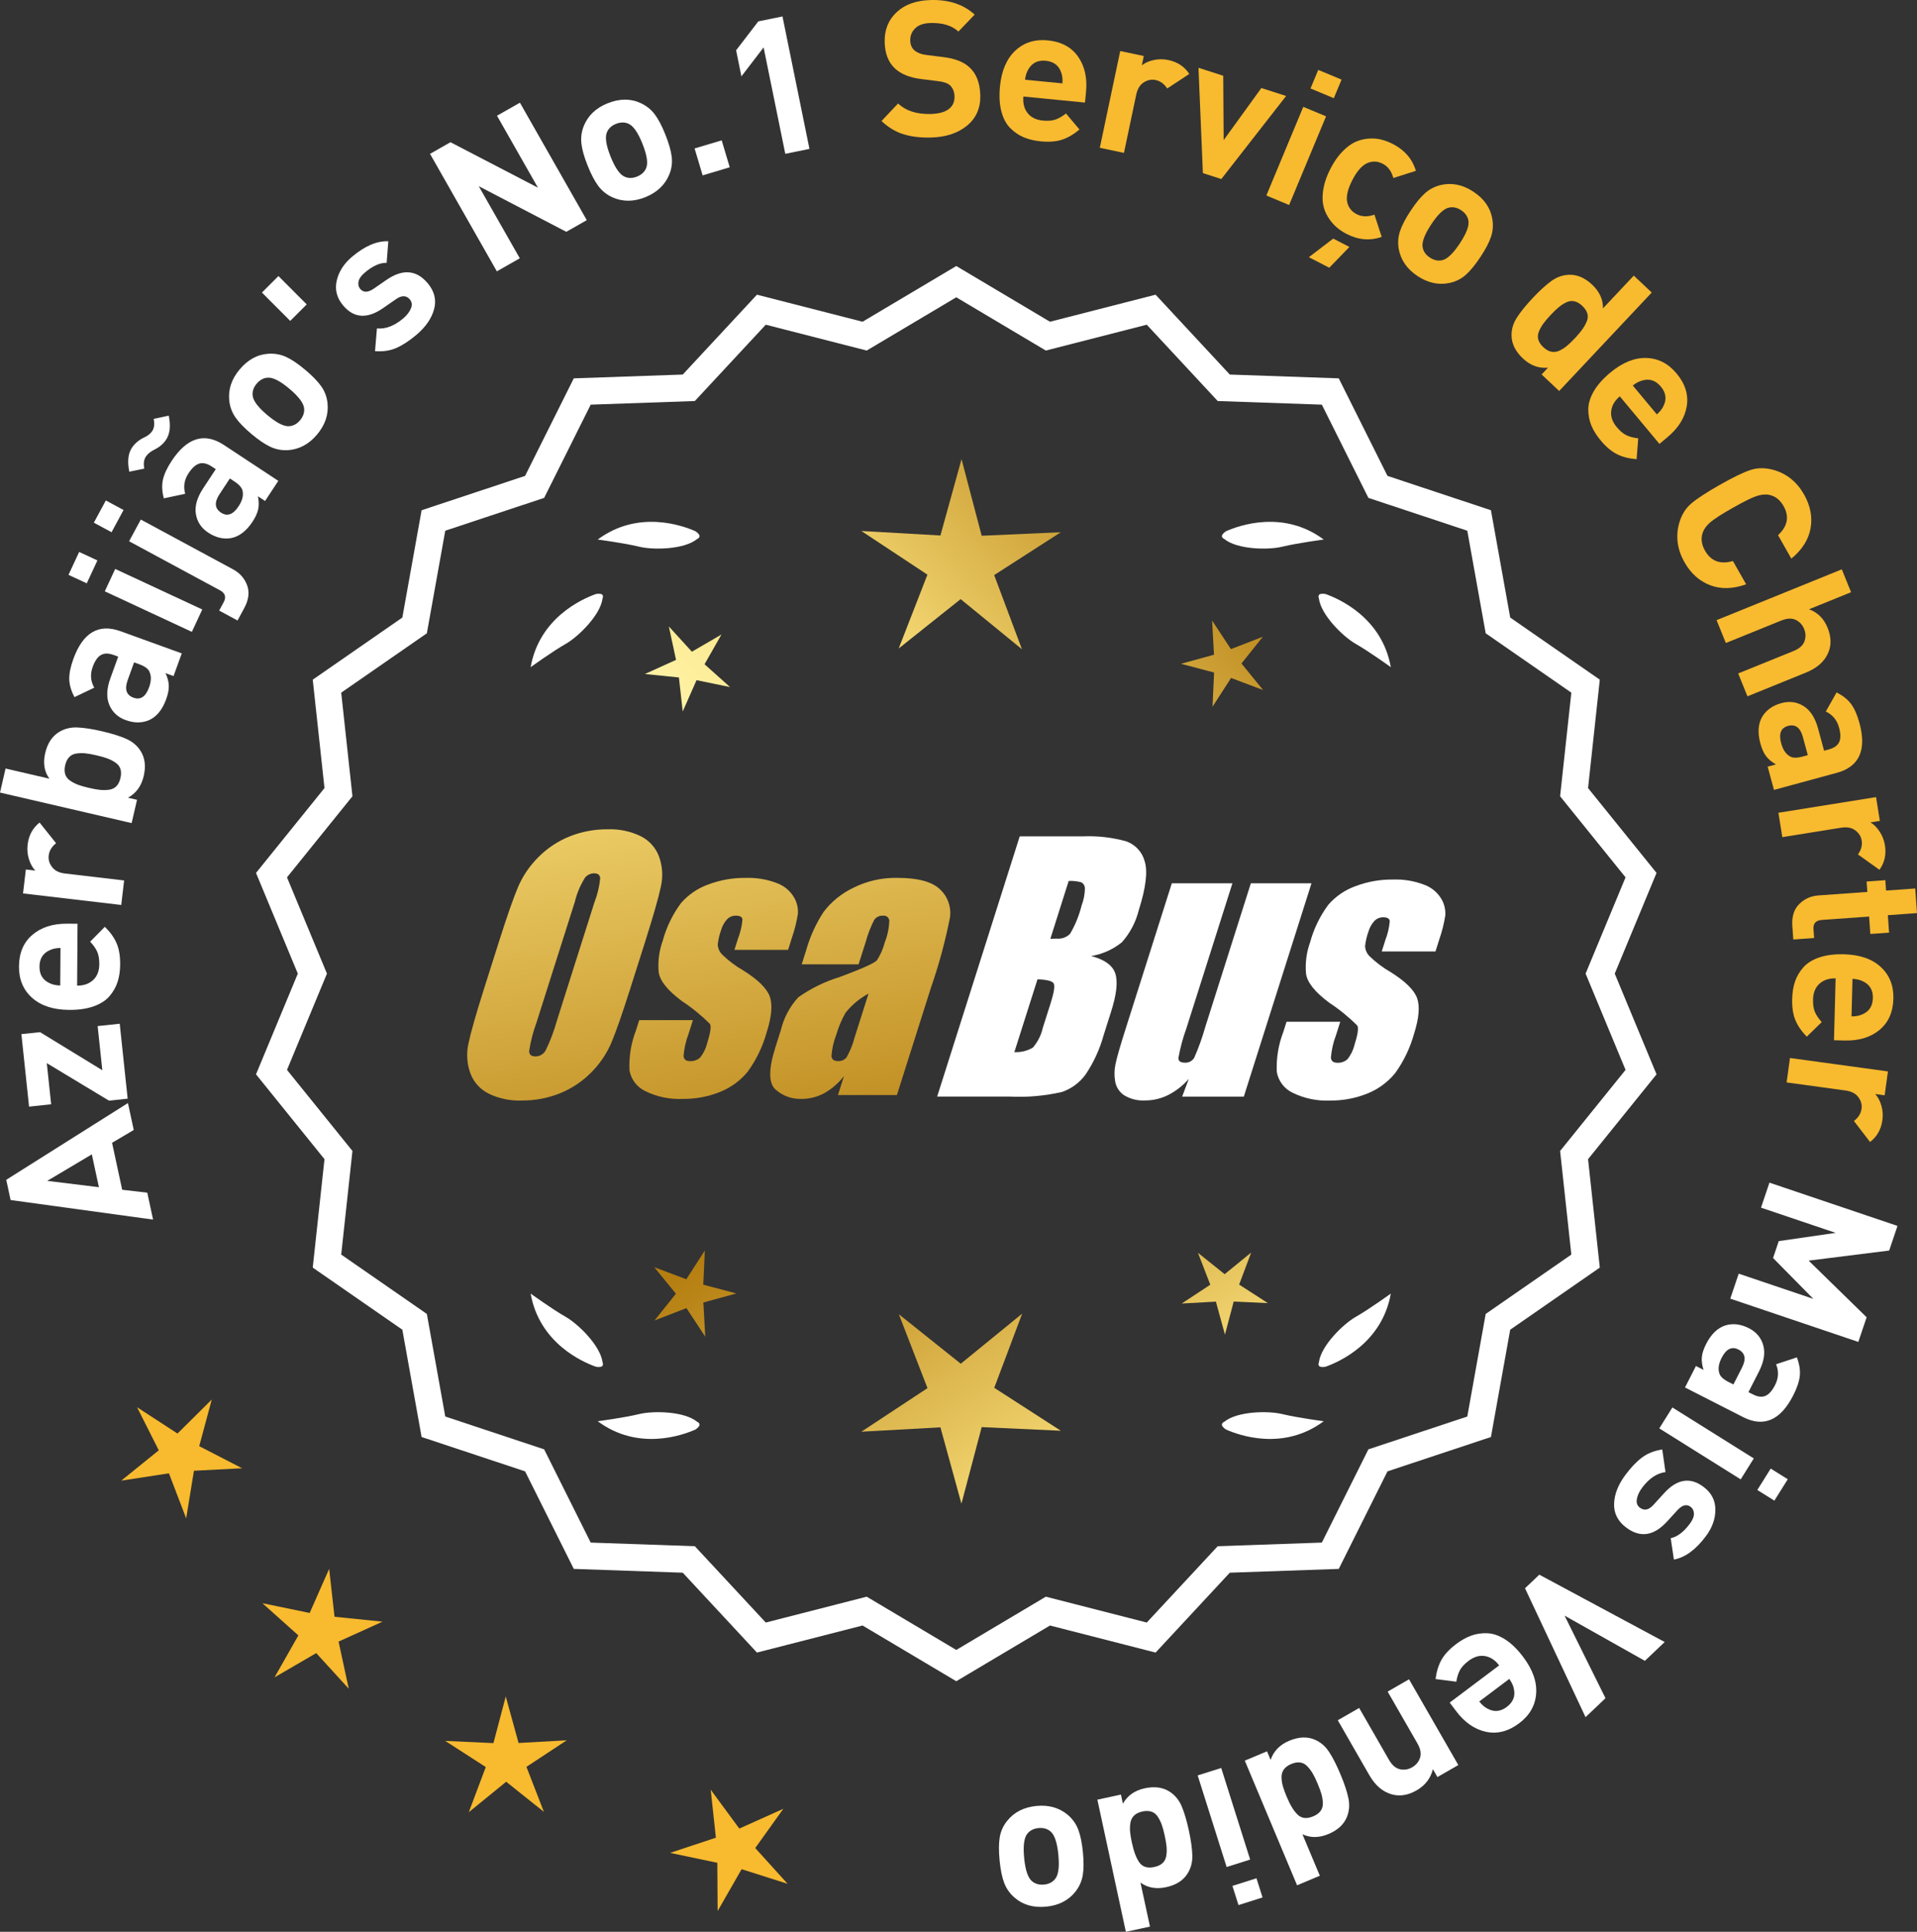 <?xml version="1.0" encoding="UTF-8"?>
<svg id="Layer_2" data-name="Layer 2" xmlns="http://www.w3.org/2000/svg" xmlns:xlink="http://www.w3.org/1999/xlink" viewBox="0 0 171.704 172.991">
  <rect x="0" y="0" width="171.704" height="172.991" fill="#333333" stroke="none"/>
  <defs>
    <style>
      .cls-1 {
        fill: url(#linear-gradient-8);
      }

      .cls-2 {
        fill: url(#linear-gradient-7);
      }

      .cls-3 {
        fill: url(#linear-gradient-5);
      }

      .cls-4 {
        fill: url(#linear-gradient-6);
      }

      .cls-5 {
        fill: url(#linear-gradient-9);
      }

      .cls-6 {
        fill: url(#linear-gradient-4);
      }

      .cls-7 {
        fill: url(#linear-gradient-3);
      }

      .cls-8 {
        fill: url(#linear-gradient-2);
      }

      .cls-9 {
        fill: url(#linear-gradient);
      }

      .cls-10 {
        fill: #f8ba2f;
      }

      .cls-11 {
        fill: #fff;
      }
    </style>
    <linearGradient id="linear-gradient" x1="112.006" y1="196.812" x2="60.58" y2="114.293" gradientUnits="userSpaceOnUse">
      <stop offset="0" stop-color="#f9df7b"/>
      <stop offset=".279" stop-color="#b57e10"/>
      <stop offset=".323" stop-color="#c89d38"/>
      <stop offset=".417" stop-color="#efda86"/>
      <stop offset=".46" stop-color="#fff3a6"/>
      <stop offset=".642" stop-color="#f9df7b"/>
      <stop offset="1" stop-color="#b57e10"/>
    </linearGradient>
    <linearGradient id="linear-gradient-2" x1="125.253" y1="188.557" x2="73.828" y2="106.037" xlink:href="#linear-gradient"/>
    <linearGradient id="linear-gradient-3" x1="146.78" y1="175.141" x2="95.355" y2="92.622" xlink:href="#linear-gradient"/>
    <linearGradient id="linear-gradient-4" x1="46.568" y1="64.762" x2="78.26" y2="235.781" gradientUnits="userSpaceOnUse">
      <stop offset="0" stop-color="#f9df7b"/>
      <stop offset=".279" stop-color="#b57e10"/>
      <stop offset=".284" stop-color="#e5c25b"/>
      <stop offset=".286" stop-color="#f9df7b"/>
      <stop offset=".46" stop-color="#fff3a6"/>
      <stop offset=".642" stop-color="#f9df7b"/>
      <stop offset="1" stop-color="#b57e10"/>
    </linearGradient>
    <linearGradient id="linear-gradient-5" x1="59.076" y1="62.444" x2="90.768" y2="233.463" xlink:href="#linear-gradient-4"/>
    <linearGradient id="linear-gradient-6" x1="71.701" y1="60.105" x2="103.393" y2="231.123" xlink:href="#linear-gradient-4"/>
    <linearGradient id="linear-gradient-7" x1="51.015" y1="114.163" x2="116.791" y2="53.171" xlink:href="#linear-gradient"/>
    <linearGradient id="linear-gradient-8" x1="28.796" y1="90.202" x2="94.572" y2="29.209" xlink:href="#linear-gradient"/>
    <linearGradient id="linear-gradient-9" x1="35.852" y1="97.811" x2="101.628" y2="36.818" xlink:href="#linear-gradient"/>
  </defs>
  <g id="Layer_1-2" data-name="Layer 1">
    <g>
      <g>
        <polygon class="cls-10" points="18.967 125.33 15.898 128.373 12.276 126.016 14.221 129.875 10.86 132.591 15.131 131.934 16.676 135.969 17.371 131.704 21.686 131.482 17.845 129.503 18.967 125.33"/>
        <polygon class="cls-10" points="29.963 144.78 29.483 140.486 27.738 144.439 23.505 143.568 26.725 146.449 24.589 150.206 28.325 148.033 31.238 151.226 30.326 147.002 34.262 145.218 29.963 144.78"/>
        <polygon class="cls-10" points="46.447 156.083 45.301 151.916 44.196 156.094 39.879 155.896 43.511 158.238 41.989 162.283 45.338 159.553 48.715 162.25 47.153 158.22 50.762 155.843 46.447 156.083"/>
        <polygon class="cls-10" points="67.645 165.49 70.162 161.977 66.22 163.747 63.657 160.267 64.122 164.563 60.021 165.925 64.25 166.811 64.278 171.132 66.427 167.384 70.546 168.693 67.645 165.49"/>
      </g>
      <g>
        <path class="cls-11" d="M85.653,150.191l-8.345-4.961-9.405,2.409-6.61-7.111-9.703-.338-4.338-8.685-9.214-3.058-1.716-9.556-7.98-5.53,1.046-9.652-6.098-7.554,3.723-8.967-3.723-8.967,6.098-7.554-1.046-9.652,7.98-5.53,1.716-9.556,9.214-3.058,4.338-8.685,9.703-.338,6.61-7.111,9.405,2.409,8.345-4.961,8.345,4.961,9.405-2.409,6.61,7.111,9.703.338,4.338,8.685,9.214,3.058,1.716,9.556,7.98,5.53-1.046,9.652,6.098,7.554-3.723,8.967,3.723,8.967-6.098,7.554,1.046,9.652-7.98,5.53-1.716,9.556-9.214,3.058-4.338,8.685-9.703.338-6.61,7.111-9.405-2.409-8.345,4.961ZM77.583,143.315l8.07,4.797,8.07-4.797,9.095,2.329,6.392-6.877,9.383-.327,4.195-8.399,8.91-2.957,1.659-9.241,7.716-5.348-1.011-9.334,5.897-7.305-3.6-8.671,3.6-8.671-5.897-7.305,1.011-9.334-7.716-5.348-1.659-9.241-8.91-2.957-4.195-8.399-9.383-.327-6.392-6.877-9.095,2.329-8.07-4.797-8.07,4.797-9.095-2.329-6.392,6.877-9.383.327-4.195,8.399-8.91,2.957-1.659,9.241-7.716,5.348,1.011,9.334-5.897,7.305,3.6,8.671-3.6,8.671,5.897,7.305-1.011,9.334,7.716,5.348,1.659,9.241,8.91,2.957,4.195,8.399,9.383.327,6.392,6.877,9.095-2.329Z"/>
        <path class="cls-11" d="M85.653,150.553l-8.394-4.99-9.459,2.423-6.647-7.152-9.759-.34-4.363-8.735-9.268-3.076-1.726-9.61-8.025-5.562,1.052-9.708-6.134-7.598,3.745-9.018-3.745-9.018,6.134-7.598-1.052-9.708,8.025-5.562,1.726-9.61,9.268-3.076,4.363-8.735,9.759-.34,6.647-7.152,9.459,2.423,8.394-4.99,8.393,4.99,9.459-2.423,6.647,7.152,9.759.34,4.364,8.735,9.267,3.076,1.726,9.61,8.025,5.562-1.052,9.708,6.134,7.598-3.744,9.018,3.744,9.018-6.134,7.598,1.052,9.708-8.025,5.562-1.726,9.61-9.267,3.076-4.364,8.735-9.759.34-6.647,7.152-9.459-2.423-8.393,4.99ZM77.355,144.897l8.298,4.933,8.297-4.933,9.352,2.396,6.571-7.07,9.647-.336,4.313-8.636,9.161-3.041,1.706-9.501,7.934-5.499-1.04-9.597,6.063-7.511-3.701-8.915,3.701-8.915-6.063-7.511,1.04-9.597-7.934-5.499-1.706-9.501-9.161-3.041-4.313-8.636-9.647-.336-6.571-7.07-9.352,2.396-8.297-4.933-8.298,4.933-9.352-2.396-6.571,7.07-9.647.336-4.312,8.636-9.162,3.041-1.706,9.501-7.934,5.499,1.04,9.597-6.063,7.511,3.702,8.915-3.702,8.915,6.063,7.511-1.04,9.597,7.934,5.499,1.706,9.501,9.162,3.041,4.312,8.636,9.647.336,6.571,7.07,9.352-2.396ZM85.653,148.474l-8.118-4.826-9.148,2.344-6.43-6.917-9.438-.329-4.221-8.449-8.963-2.975-1.669-9.295-7.763-5.38,1.018-9.39-5.933-7.348,3.622-8.722-3.622-8.722,5.933-7.349-1.018-9.389,7.763-5.38,1.669-9.295,8.963-2.975,4.221-8.449,9.438-.329,6.43-6.917,9.148,2.344,8.118-4.827,8.117,4.826,9.148-2.343,6.43,6.917,9.438.329,4.221,8.449,8.964,2.975,1.668,9.295,7.763,5.38-1.018,9.389,5.933,7.349-3.622,8.722,3.622,8.722-5.933,7.348,1.018,9.39-7.763,5.38-1.668,9.295-8.964,2.975-4.221,8.449-9.438.329-6.43,6.917-9.148-2.343-8.117,4.826ZM77.631,142.982l8.022,4.769,8.021-4.769,9.041,2.315,6.354-6.835,9.327-.325,4.17-8.349,8.858-2.94,1.648-9.186,7.671-5.316-1.006-9.278,5.862-7.261-3.579-8.62,3.579-8.62-5.862-7.262,1.006-9.278-7.671-5.316-1.648-9.186-8.858-2.94-4.17-8.349-9.327-.325-6.354-6.835-9.041,2.315-8.021-4.769-8.022,4.769-9.041-2.315-6.354,6.835-9.327.325-4.17,8.349-8.857,2.94-1.649,9.186-7.671,5.316,1.006,9.278-5.862,7.262,3.579,8.62-3.579,8.62,5.862,7.261-1.006,9.278,7.671,5.316,1.649,9.186,8.857,2.94,4.17,8.349,9.327.325,6.354,6.835,9.041-2.315Z"/>
      </g>
      <g>
        <polygon class="cls-9" points="62.991 115.042 63.132 111.981 61.471 114.556 58.603 113.477 60.539 115.852 58.626 118.246 61.483 117.139 63.169 119.698 62.999 116.638 65.954 115.826 62.991 115.042"/>
        <polygon class="cls-8" points="91.552 117.638 86.054 122.12 80.511 117.692 83.074 124.306 77.15 128.209 84.233 127.816 86.115 134.656 87.929 127.797 95.016 128.122 89.054 124.277 91.552 117.638"/>
        <polygon class="cls-7" points="110.988 115.032 112.067 112.164 109.692 114.1 107.298 112.188 108.405 115.045 105.846 116.73 108.906 116.56 109.718 119.515 110.502 116.553 113.563 116.693 110.988 115.032"/>
      </g>
      <g>
        <path class="cls-11" d="M109.661,127.317c-.114.057-.184.124-.207.201-.001.001-.002.002-.003.003.001 0.0.001 0.0.002.001-.036.131.066.291.35.488,1.179.524,5.149,1.947,8.764-.74,0,0-2.348-.308-3.726-.643-1.249-.304-4.027-.256-5.179.691Z"/>
        <path class="cls-11" d="M118.121,122.278c0.0.001-0.0.003,0,.004.001-0.0.001-0.0.002-.001.063.12.248.166.589.115,1.217-.428,5.08-2.121,5.862-6.557,0,0-1.918,1.389-3.15,2.091-1.117.637-3.103,2.579-3.29,4.059-.043.12-.049.217-.013.288Z"/>
      </g>
      <g>
        <path class="cls-11" d="M62.442,127.317c.114.057.184.124.207.201.001.001.002.002.003.003-.001 0-.001 0-.002.001.036.131-.066.291-.35.488-1.179.524-5.149,1.947-8.764-.74,0,0,2.348-.308,3.726-.643,1.249-.304,4.027-.256,5.179.691Z"/>
        <path class="cls-11" d="M53.982,122.278c-0.0.001 0.0.003,0,.004-.001-0-.001-0-.002-.001-.063.12-.248.166-.589.115-1.217-.428-5.08-2.121-5.862-6.557,0,0,1.918,1.389,3.15,2.091,1.117.637,3.103,2.579,3.29,4.059.043.12.049.217.013.288Z"/>
      </g>
      <g>
        <path class="cls-11" d="M62.442,48.269c.114-.057.184-.124.207-.201.001-.001.002-.002.003-.003-.001-0-.001-0-.002-.001.036-.131-.066-.291-.35-.488-1.179-.524-5.149-1.947-8.764.74,0,0,2.348.308,3.726.643,1.249.304,4.027.256,5.179-.691Z"/>
        <path class="cls-11" d="M53.982,53.307c-0-.001 0-.003,0-.004-.001 0-.001 0-.002.001-.063-.12-.248-.166-.589-.115-1.217.428-5.08,2.121-5.862,6.557,0,0,1.918-1.389,3.15-2.091,1.117-.637,3.103-2.579,3.29-4.059.043-.12.049-.217.013-.288Z"/>
      </g>
      <g>
        <path class="cls-11" d="M109.661,48.269c-.114-.057-.184-.124-.207-.201-.001-.001-.002-.002-.003-.003.001-0.0.001-0.0.002-.001-.036-.131.066-.291.35-.488,1.179-.524,5.149-1.947,8.764.74,0,0-2.348.308-3.726.643-1.249.304-4.027.256-5.179-.691Z"/>
        <path class="cls-11" d="M118.121,53.307c0-.001-0-.003,0-.004.001 0.0.001 0.0.002.001.063-.12.248-.166.589-.115,1.217.428,5.08,2.121,5.862,6.557,0,0-1.918-1.389-3.15-2.091-1.117-.637-3.103-2.579-3.29-4.059-.043-.12-.049-.217-.013-.288Z"/>
      </g>
      <g id="Group_4" data-name="Group 4">
        <g id="Group_1" data-name="Group 1">
          <path id="Path_1" data-name="Path 1" class="cls-6" d="M56.494,88.4c-.743,2.341-1.321,3.999-1.734,4.975-.429.998-1.045,1.904-1.814,2.67-.793.803-1.741,1.435-2.787,1.858-1.09.438-2.256.658-3.431.648-1.017.039-2.027-.171-2.945-.611-.769-.376-1.363-1.035-1.657-1.839-.308-.854-.365-1.778-.165-2.663.198-.958.677-2.638,1.438-5.039l1.265-3.987c.743-2.341,1.321-3.999,1.734-4.975.429-.998,1.045-1.904,1.814-2.67.793-.803,1.741-1.435,2.787-1.858,1.091-.437,2.256-.656,3.431-.646,1.017-.039,2.027.171,2.945.611.768.377,1.362,1.036,1.657,1.84.308.854.365,1.778.165,2.663-.198.958-.677,2.637-1.438,5.037l-1.266,3.986ZM53.268,80.741c.255-.669.42-1.369.49-2.082-.014-.303-.197-.454-.548-.454-.305.003-.593.136-.794.366-.426.665-.737,1.397-.922,2.166l-3.456,10.883c-.3.811-.515,1.65-.64,2.506,0,.319.194.476.565.476.383-.001.734-.212.915-.548.408-.836.739-1.708.988-2.604l3.398-10.71.003.003Z"/>
          <path id="Path_2" data-name="Path 2" class="cls-3" d="M70.592,85.058h-4.81l.329-1.035c.208-.538.339-1.102.391-1.676-.018-.234-.216-.351-.592-.351-.295-.003-.578.115-.785.325-.254.277-.438.611-.538.973-.15.416-.25.849-.298,1.289.015.339.158.661.399.9.569.552,1.206,1.031,1.894,1.425,1.317.827,2.106,1.604,2.367,2.33.259.728.172,1.789-.271,3.182-.35,1.263-.919,2.454-1.683,3.518-.654.81-1.504,1.439-2.469,1.829-1.077.439-2.23.656-3.393.64-1.148.051-2.29-.186-3.322-.691-.755-.353-1.289-1.052-1.43-1.873-.055-1.217.143-2.433.582-3.57l.293-.922h4.808l-.384,1.21c-.246.642-.398,1.316-.454,2.001.022.307.216.461.574.461.33.02.655-.092.903-.311.308-.381.527-.826.64-1.302.289-.911.373-1.482.251-1.712-.764-.766-1.605-1.451-2.509-2.045-1.291-.958-1.987-1.829-2.088-2.612-.083-.943.039-1.893.359-2.784.329-1.218.883-2.363,1.634-3.376.659-.761,1.503-1.338,2.45-1.676,1.062-.401,2.19-.6,3.325-.589.978-.037,1.953.127,2.864.483.631.24,1.16.689,1.498,1.273.258.444.376.955.34,1.467-.114.719-.291,1.427-.53,2.114l-.348,1.111v-.008Z"/>
          <path id="Path_3" data-name="Path 3" class="cls-4" d="M76.902,86.357h-5.095l.406-1.28c.343-1.213.869-2.366,1.559-3.42.686-.899,1.573-1.626,2.59-2.122,1.245-.636,2.629-.953,4.027-.922,1.836,0,3.11.347,3.822,1.042.696.657,1.021,1.616.867,2.561-.422,2.122-.99,4.212-1.701,6.255l-3.043,9.588h-5.279l.542-1.701c-.481.626-1.083,1.149-1.771,1.536-.626.339-1.326.515-2.038.512-.862.033-1.703-.275-2.341-.856-.611-.57-.611-1.82,0-3.75l.498-1.571c.264-1.09.8-2.096,1.558-2.923,1.131-.798,2.383-1.411,3.707-1.814,2.019-.75,3.134-1.252,3.343-1.508.313-.488.546-1.023.691-1.584.247-.621.386-1.28.41-1.948-.017-.269-.248-.473-.517-.457-.011.001-.021.002-.032.003-.317-.024-.622.121-.805.381-.322.631-.577,1.295-.761,1.979l-.638,1.997ZM77.793,88.976c-.793.427-1.493,1.009-2.056,1.712-.356.627-.637,1.293-.838,1.986-.24.612-.383,1.257-.424,1.913.033.285.223.432.582.432.297.022.586-.104.772-.337.316-.559.557-1.156.717-1.778l1.247-3.928Z"/>
        </g>
        <g id="Group_3" data-name="Group 3">
          <path id="Path_7" data-name="Path 7" class="cls-11" d="M91.329,74.896h5.641c1.319-.059,2.639.092,3.91.446.817.29,1.437.967,1.654,1.807.278.907.098,2.367-.542,4.379-.264,1.057-.78,2.035-1.503,2.849-.794.644-1.742,1.07-2.751,1.236,1.207.319,1.928.841,2.162,1.576s.11,1.862-.373,3.376l-.684,2.162c-.345,1.246-.89,2.429-1.613,3.501-.526.72-1.258,1.262-2.1,1.554-1.523.352-3.088.492-4.649.417h-6.541l7.396-23.304h-.007ZM92.928,87.694l-2.073,6.522c.579.032,1.154-.108,1.654-.402.44-.507.747-1.115.893-1.771l.691-2.173c.318-.999.411-1.603.278-1.814-.132-.212-.611-.329-1.445-.359l.003-.004ZM95.722,78.885l-1.642,5.183c.245-.011.435-.014.57-.014.446.042.887-.119,1.2-.44.459-.785.804-1.631,1.024-2.513.188-.49.289-1.008.3-1.532.004-.229-.116-.442-.314-.556-.368-.102-.75-.144-1.131-.126l-.007-.002Z"/>
          <path id="Path_8" data-name="Path 8" class="cls-11" d="M117.469,79.099l-6.061,19.1h-5.523l.596-1.588c-.519.596-1.147,1.088-1.851,1.449-.638.318-1.342.484-2.056.483-.66.041-1.318-.12-1.885-.461-.422-.281-.712-.723-.801-1.222-.094-.527-.084-1.068.03-1.591.114-.552.428-1.65.951-3.288l4.09-12.884h5.428l-4.126,12.997c-.313.861-.551,1.747-.713,2.648,0,.278.183.417.56.417.344.031.676-.137.856-.432.396-.901.729-1.829.995-2.776l4.079-12.854h5.428l.003.003Z"/>
          <path id="Path_9" data-name="Path 9" class="cls-11" d="M128.571,85.204h-4.81l.329-1.035c.208-.538.339-1.102.391-1.676-.018-.234-.216-.351-.592-.351-.295-.003-.578.115-.784.325-.254.277-.438.611-.538.973-.15.416-.249.848-.297,1.287.015.339.158.661.399.9.569.553,1.205,1.032,1.893,1.426,1.317.827,2.106,1.604,2.367,2.33.259.728.172,1.789-.271,3.182-.35,1.263-.919,2.454-1.683,3.518-.654.809-1.504,1.439-2.469,1.829-1.077.439-2.23.656-3.393.64-1.148.051-2.29-.186-3.322-.691-.755-.353-1.289-1.052-1.43-1.873-.055-1.217.143-2.433.582-3.57l.293-.922h4.81l-.384,1.211c-.246.642-.398,1.316-.454,2.001.022.307.216.461.574.461.33.02.655-.092.903-.311.308-.381.527-.826.64-1.302.289-.911.373-1.482.251-1.712-.764-.766-1.605-1.451-2.509-2.045-1.291-.958-1.987-1.829-2.088-2.612-.083-.943.039-1.893.359-2.784.329-1.218.883-2.363,1.634-3.376.659-.761,1.503-1.338,2.45-1.676,1.062-.401,2.19-.6,3.325-.589.978-.037,1.953.127,2.864.483.632.239,1.163.689,1.503,1.273.258.444.376.955.34,1.467-.114.719-.291,1.427-.53,2.114l-.351,1.108-.004-.005Z"/>
        </g>
      </g>
      <g>
        <path class="cls-11" d="M11.46,98.778l.52,2.41-1.942,1.149.906,4.204,2.248.263.52,2.41-12.761-1.752-.391-1.811,10.9-6.873ZM8.225,103.372l-3.992,2.374,4.626.567-.634-2.941Z"/>
        <path class="cls-11" d="M10.724,91.674l.71,6.711-1.673.177-5.57-3.359.391,3.685-1.979.21-.687-6.492,1.673-.177,5.576,3.41-.419-3.956,1.978-.209Z"/>
        <path class="cls-11" d="M6.945,82.721l-.037,5.542c.59.004,1.066-.163,1.432-.5s.55-.812.554-1.424c.003-.453-.06-.825-.188-1.115-.129-.29-.339-.589-.631-.897l1.316-1.334c.485.479.836.972,1.054,1.478.217.506.323,1.139.318,1.898-.003.567-.078,1.079-.224,1.537-.145.458-.382.884-.713,1.278-.331.395-.805.703-1.418.925-.613.223-1.352.331-2.212.325-1.417-.009-2.521-.368-3.316-1.076s-1.188-1.646-1.179-2.813c.007-1.212.408-2.157,1.199-2.831.793-.675,1.829-1.007,3.11-.999l.934.006ZM5.418,84.887c-.385.009-.703.075-.953.198-.613.268-.923.759-.928,1.473-.006.714.298,1.209.908,1.485.248.126.565.196.95.21l.022-3.366Z"/>
        <path class="cls-11" d="M3.544,73.658l1.478,1.851c-.39.308-.61.676-.66,1.104-.044.372.058.717.306,1.038.247.32.631.51,1.147.571l5.303.622-.258,2.195-8.797-1.033.252-2.144.845.099c-.244-.257-.433-.596-.566-1.017-.133-.42-.173-.856-.12-1.306.098-.833.455-1.493,1.071-1.98Z"/>
        <path class="cls-11" d="M9.143,65.486c.895.208,1.616.434,2.164.677.549.244.973.598,1.271,1.063.404.617.502,1.373.295,2.267s-.679,1.542-1.41,1.941l.811.188-.483,2.086-11.79-2.735.498-2.153,3.925.911c-.459-.63-.584-1.392-.377-2.287.209-.894.629-1.529,1.264-1.906.473-.285,1.009-.417,1.609-.394.599.023,1.342.136,2.224.341ZM9.618,67.917c-.252-.093-.577-.186-.975-.278-.397-.092-.729-.152-.997-.179-.267-.027-.532-.022-.798.016-.264.038-.48.145-.649.32-.169.176-.289.419-.361.728s-.069.58.003.812c.075.233.223.424.443.574.222.15.458.272.709.366.252.093.576.186.974.278.398.092.73.151.997.179.268.027.536.022.806-.014.271-.036.49-.142.658-.318.17-.176.29-.419.361-.728.071-.309.07-.58-.003-.812-.075-.232-.225-.424-.451-.576-.227-.151-.466-.274-.717-.367Z"/>
        <path class="cls-11" d="M16.28,58.511l-.736,2.03-.72-.261c.185.392.282.762.295,1.11.013.348-.065.757-.236,1.226-.336.927-.837,1.547-1.504,1.859-.646.285-1.352.288-2.12.01-.702-.254-1.192-.709-1.468-1.363-.275-.654-.243-1.45.097-2.388l.7-1.934-.416-.15c-.458-.166-.835-.164-1.131.005-.297.17-.544.527-.74,1.07-.236.65-.188,1.27.14,1.859l-1.769.842c-.302-.567-.457-1.103-.468-1.606s.112-1.107.367-1.811c.856-2.366,2.266-3.193,4.226-2.483l5.483,1.985ZM12.458,59.477l-.448-.162-.572,1.583c-.297.82-.126,1.347.514,1.578.628.228,1.095-.079,1.4-.921.196-.543.213-1.002.046-1.375-.104-.279-.417-.513-.939-.702Z"/>
        <path class="cls-11" d="M8.725,50.187l-.955,2.051-1.634-.761.954-2.05,1.635.76ZM18.117,54.578l-.932,2.004-7.799-3.629.933-2.004,7.798,3.629Z"/>
        <path class="cls-11" d="M11.066,45.671l-1.074,1.99-1.586-.856,1.074-1.989,1.586.855ZM20.872,50.982c.608.329,1.028.803,1.261,1.424.231.621.145,1.305-.259,2.053l-.598,1.107-1.645-.889.403-.748c.246-.459.137-.814-.332-1.067l-8.139-4.392,1.049-1.945,8.259,4.457Z"/>
        <path class="cls-11" d="M15.115,37.221c.188.911.109,1.626-.234,2.146-.242.369-.586.665-1.031.887-.365.181-.624.39-.78.626-.187.284-.234.646-.145,1.085l-1.343.276c-.187-.911-.112-1.621.225-2.133.249-.378.597-.679,1.041-.901.368-.166.63-.366.784-.603.182-.274.226-.639.132-1.094l1.352-.29ZM24.93,43.059l-1.188,1.803-.639-.421c.086.424.095.807.026,1.148-.069.341-.241.72-.515,1.137-.544.823-1.176,1.309-1.898,1.457-.693.126-1.381-.035-2.062-.484-.625-.412-.994-.968-1.109-1.668-.116-.7.102-1.467.65-2.3l1.132-1.717-.369-.243c-.406-.268-.774-.354-1.102-.258-.329.096-.652.385-.969.868-.382.577-.48,1.19-.298,1.84l-1.917.406c-.16-.622-.187-1.179-.079-1.671.108-.492.367-1.051.778-1.676,1.385-2.101,2.948-2.577,4.689-1.429l4.868,3.209ZM20.987,43.108l-.397-.262-.925,1.405c-.48.729-.437,1.28.13,1.654.56.368,1.084.179,1.577-.569.318-.482.439-.924.365-1.326-.035-.295-.285-.596-.75-.902Z"/>
        <path class="cls-11" d="M27.342,33.12c.651.547,1.131,1.044,1.444,1.492.312.448.495.947.55,1.497.104,1.005-.211,1.941-.94,2.808-.722.858-1.588,1.323-2.595,1.394-.561.032-1.088-.067-1.582-.298-.495-.231-1.062-.616-1.705-1.156-.64-.54-1.116-1.032-1.423-1.477-.309-.444-.494-.945-.557-1.502-.104-1.004.206-1.936.93-2.794.744-.885,1.612-1.354,2.604-1.406.561-.032,1.087.065,1.576.292.49.228,1.057.611,1.697,1.151ZM25.919,34.811c-.841-.708-1.496-1.038-1.968-.989-.366.031-.688.212-.967.541-.27.321-.389.665-.357,1.032.032.472.471,1.062,1.311,1.77.85.715,1.511,1.048,1.98 1.0.368-.031.686-.208.956-.528.276-.33.4-.678.368-1.045-.032-.472-.474-1.065-1.323-1.781Z"/>
        <path class="cls-11" d="M27.473,27.26l-1.479,1.477-2.534-2.54,1.48-1.477,2.533,2.54Z"/>
        <path class="cls-11" d="M38.302,25.353c.606.719.801,1.493.582,2.323-.22.83-.747,1.6-1.587,2.309-.624.526-1.216.916-1.775,1.166-.561.25-1.205.349-1.932.295l.172-2.036c.773.073,1.555-.223,2.343-.888.33-.278.562-.574.695-.888.136-.314.104-.588-.093-.822-.314-.372-.728-.379-1.241-.02l-1.178.817c-1.408.967-2.593.884-3.55-.25-.57-.676-.764-1.417-.578-2.227.185-.809.641-1.52,1.367-2.134,1.152-.972,2.237-1.436,3.254-1.391l-.15,1.93c-.594-.018-1.245.273-1.955.873-.321.271-.509.537-.562.797-.054.261-.005.482.149.665.285.337.684.335,1.195-.008l1.152-.795c1.452-1.003,2.683-.908,3.691.287Z"/>
        <path class="cls-11" d="M52.557,19.715l-1.834,1.043-7.841-4.085,3.676,6.456-2.055,1.169-5.986-10.52,1.832-1.043,7.833,4.071-3.666-6.442,2.053-1.168,5.988,10.519Z"/>
        <path class="cls-11" d="M59.597,12.053c.315.79.505,1.455.569,1.997.062.542-.01,1.069-.221,1.58-.384.934-1.103,1.611-2.155,2.032-1.041.416-2.023.417-2.944.004-.509-.236-.928-.573-1.255-1.009-.327-.437-.645-1.045-.957-1.824-.311-.779-.498-1.437-.558-1.974-.062-.537.01-1.065.216-1.588.384-.934,1.097-1.609,2.14-2.025,1.072-.428,2.061-.432,2.96-.01.509.236.927.57,1.251,1.001.324.432.644,1.038.954,1.816ZM57.544,12.873c-.407-1.021-.831-1.621-1.267-1.8-.34-.145-.71-.138-1.109.021-.389.155-.656.402-.802.741-.193.432-.087,1.158.32,2.179.412,1.031.837,1.637,1.275,1.815.338.146.701.141,1.092-.015.4-.16.672-.409.817-.748.194-.431.085-1.163-.327-2.194Z"/>
        <path class="cls-11" d="M65.361,14.98l-2.427.724-.72-2.411,2.428-.724.719,2.411Z"/>
        <path class="cls-11" d="M72.502,13.333l-2.165.441-1.941-9.528-1.988,2.591-.475-2.332,1.988-2.591,2.165-.441,2.416,11.86Z"/>
        <path class="cls-10" d="M87.804,8.521c.03,1.145-.364,2.054-1.185,2.728-.821.675-1.889,1.029-3.202,1.065-.963.026-1.8-.073-2.509-.297-.709-.224-1.359-.618-1.952-1.18l1.486-1.571c.698.662,1.677.975,2.935.941.702-.019,1.234-.164,1.595-.435s.535-.649.522-1.137c-.012-.419-.146-.75-.402-.993-.221-.198-.587-.324-1.099-.378l-1.449-.182c-1.024-.119-1.816-.432-2.373-.938-.593-.551-.904-1.336-.932-2.356-.03-1.099.325-1.996,1.066-2.69.74-.695,1.757-1.06,3.048-1.095,1.632-.044,2.947.39,3.946,1.304l-1.455,1.519c-.581-.54-1.416-.795-2.503-.765-.601.016-1.056.173-1.365.471-.309.297-.457.667-.446,1.109.011.363.132.649.364.857.267.231.64.374,1.117.429l1.45.181c1.035.12,1.813.416,2.337.889.64.561.974,1.402,1.005,2.523Z"/>
        <path class="cls-10" d="M97.181,9.185l-5.516-.541c-.058.586.065,1.077.369,1.471.303.394.759.621,1.368.681.45.044.827.016,1.127-.086s.617-.284.951-.548l1.208,1.434c-.521.439-1.044.744-1.566.914-.523.171-1.163.219-1.919.146-.564-.056-1.067-.176-1.511-.362-.443-.186-.846-.461-1.208-.827-.364-.366-.628-.864-.793-1.495-.167-.631-.207-1.375-.124-2.233.138-1.41.597-2.478,1.373-3.205.777-.727,1.747-1.033,2.909-.919,1.207.118,2.11.602,2.711,1.452.599.851.837,1.913.712,3.188l-.092.931ZM95.163,7.467c.025-.384-.012-.707-.111-.967-.211-.635-.671-.988-1.382-1.058-.71-.07-1.23.187-1.562.77-.148.236-.247.545-.296.927l3.351.328Z"/>
        <path class="cls-10" d="M106.524,6.622l-1.977,1.303c-.271-.416-.618-.669-1.039-.758-.366-.077-.719-.007-1.061.21-.342.218-.565.582-.674,1.092l-1.101,5.223-2.163-.456,1.828-8.666,2.111.446-.175.832c.277-.219.632-.376,1.063-.471.432-.094.867-.095,1.312-.001.82.173,1.446.589,1.874,1.247Z"/>
        <path class="cls-10" d="M115.196,8.596l-5.803,7.437-1.651-.531-.395-9.431,2.217.713.039,5.763,3.376-4.665,2.217.714Z"/>
        <path class="cls-10" d="M115.465,18.359l-2.039-.851,3.308-7.94,2.04.85-3.309,7.941ZM119.469,8.793l-2.087-.87.692-1.663,2.088.87-.693,1.663Z"/>
        <path class="cls-10" d="M120.865,22.114l-1.804,1.861-1.827-.944,2.182-1.666,1.449.749ZM123.759,21.217c-1.054.361-2.105.271-3.151-.27-.332-.171-.635-.376-.908-.612-.272-.237-.521-.53-.741-.881-.221-.35-.371-.733-.448-1.15-.078-.416-.066-.901.035-1.455.101-.554.31-1.138.627-1.752s.673-1.123,1.065-1.525c.395-.403.781-.69,1.164-.863.382-.172.782-.271,1.197-.299.416-.027.798.004,1.147.095.348.091.688.222,1.021.394,1.057.547,1.74,1.347,2.051,2.399l-2.016.643c-.169-.61-.485-1.036-.949-1.275-.463-.239-.924-.26-1.383-.064-.479.212-.925.715-1.336,1.511-.415.806-.572,1.465-.467,1.978.105.488.39.852.853,1.091.463.239.993.251,1.588.036l.65,2Z"/>
        <path class="cls-10" d="M132.604,23.007c-.469.709-.908,1.244-1.316,1.605-.409.361-.884.602-1.424.72-.986.217-1.952.013-2.896-.612-.936-.619-1.497-1.424-1.683-2.417-.097-.553-.059-1.088.113-1.606.173-.518.49-1.126.953-1.826.462-.699.896-1.228,1.302-1.584.406-.357.883-.599,1.429-.727.986-.217,1.947-.017,2.884.603.964.638,1.53,1.447,1.696,2.427.097.553.06,1.085-.108,1.599-.17.513-.486,1.119-.949,1.819ZM130.761,21.788c.606-.916.857-1.606.757-2.068-.075-.361-.291-.661-.65-.898-.35-.231-.705-.31-1.066-.236-.465.086-1.001.588-1.606,1.505-.612.927-.868,1.621-.766,2.082.073.361.285.657.635.889.359.237.719.319,1.081.246.465-.086,1.003-.593,1.616-1.52Z"/>
        <path class="cls-10" d="M139.653,35.013l-1.572-1.479.57-.607c-.832.074-1.577-.2-2.239-.821-.676-.637-1.018-1.324-1.024-2.062-.01-.553.146-1.083.469-1.59.32-.507.797-1.095,1.425-1.764.621-.66,1.175-1.166,1.661-1.518.486-.352,1.006-.54,1.558-.564.737-.039,1.439.256,2.108.885.66.621.982,1.329.967,2.123l2.761-2.935,1.609,1.514-8.292,8.817ZM141.083,30.267c.567-.603.925-1.128,1.076-1.579.15-.449.002-.884-.443-1.303-.23-.218-.466-.353-.704-.405-.237-.053-.479-.021-.719.094-.241.116-.465.259-.672.43-.207.171-.451.404-.729.702-.28.297-.499.555-.656.771-.157.217-.289.452-.394.704-.104.251-.123.495-.056.729.067.235.217.461.448.678.23.217.465.353.704.405.237.053.479.023.725-.088s.475-.257.69-.437c.214-.179.457-.412.729-.702Z"/>
        <path class="cls-10" d="M148.634,39.75l-3.549-4.256c-.453.377-.71.813-.771,1.306-.062.494.104.975.496,1.445.29.348.578.591.864.73.285.138.639.231,1.062.277l-.146,1.87c-.679-.054-1.266-.203-1.758-.449-.493-.246-.983-.66-1.469-1.243-.362-.435-.638-.874-.822-1.317s-.279-.922-.28-1.438c-.002-.515.16-1.056.484-1.622.325-.566.818-1.125,1.479-1.677,1.089-.907,2.164-1.347,3.228-1.319s1.969.49,2.717,1.387c.777.931,1.08,1.91.911,2.937-.169,1.027-.745,1.95-1.729,2.771l-.718.599ZM148.402,37.11c.288-.255.489-.511.6-.767.297-.601.216-1.175-.242-1.724-.457-.548-1.008-.731-1.651-.548-.272.064-.56.215-.862.453l2.156,2.585Z"/>
        <path class="cls-10" d="M156.399,52.324c-1.182.422-2.254.451-3.217.085s-1.73-1.051-2.301-2.056c-.638-1.124-.804-2.275-.494-3.453.208-.757.569-1.356,1.081-1.797.513-.44,1.365-.999,2.559-1.676,1.191-.677,2.108-1.123,2.749-1.336.642-.214,1.341-.216,2.098-.007,1.17.339,2.073,1.071,2.712,2.194.57,1.006.765,2.016.586,3.03-.182,1.014-.754,1.92-1.723,2.717l-1.191-2.1c.861-.801,1.025-1.67.494-2.607-.318-.562-.751-.896-1.293-1.005-.34-.068-.725-.029-1.155.118s-1.135.498-2.11,1.051c-.977.554-1.638.979-1.985,1.273s-.578.604-.692.931c-.187.522-.12,1.064.199,1.626.537.946,1.37,1.255,2.5.926l1.185,2.085Z"/>
        <path class="cls-10" d="M156.518,62.356l-.83-2.048,4.962-2.013c.514-.208.838-.496.972-.862.132-.366.124-.733-.024-1.1-.153-.378-.405-.652-.756-.822-.351-.169-.783-.15-1.297.058l-4.962,2.013-.831-2.047,11.216-4.551.831,2.048-3.765,1.527c.775.285,1.33.837,1.662,1.656.328.809.348,1.553.061,2.232-.33.782-.994,1.375-1.992,1.78l-5.246,2.128Z"/>
        <path class="cls-10" d="M158.894,70.737l-.566-2.084.738-.2c-.376-.215-.668-.461-.88-.739-.21-.278-.38-.657-.511-1.138-.259-.952-.206-1.747.161-2.387.363-.604.94-1.013,1.728-1.228.722-.196,1.383-.106,1.985.271.602.377,1.032,1.046,1.294,2.009l.539,1.985.429-.116c.469-.128.776-.347.922-.656.145-.31.142-.743-.011-1.301-.181-.667-.576-1.147-1.185-1.439l.964-1.707c.572.291,1.008.639,1.306,1.045.299.406.546.97.742,1.692.66,2.428-.017,3.916-2.028,4.462l-5.627,1.53ZM161.463,67.748l.46-.125-.441-1.624c-.229-.842-.672-1.174-1.327-.996-.646.176-.852.695-.616,1.559.152.558.402.941.754,1.152.245.168.636.179,1.171.034Z"/>
        <path class="cls-10" d="M168.341,77.891l-1.925-1.378c.291-.403.402-.817.334-1.242-.059-.37-.251-.674-.577-.915-.325-.241-.745-.32-1.261-.237l-5.271.846-.35-2.183,8.745-1.402.342,2.132-.839.134c.306.181.578.456.82.824.243.368.4.776.473,1.224.133.828-.031,1.561-.492,2.196Z"/>
        <path class="cls-10" d="M160.625,84.13l-.087-1.204c-.059-.837.144-1.49.61-1.961.466-.471,1.043-.731,1.732-.78l4.375-.313-.067-.933,1.68-.121.066.933,2.611-.188.158,2.204-2.611.188.112,1.56-1.68.121-.111-1.56-4.239.304c-.531.038-.777.312-.742.82l.058.797-1.865.134Z"/>
        <path class="cls-10" d="M164.269,93.154l.146-5.541c-.59-.016-1.07.142-1.441.473-.371.33-.565.801-.581,1.413-.012.453.044.826.165,1.118.124.292.327.595.614.909l-1.343,1.308c-.475-.488-.816-.988-1.024-1.498-.208-.51-.302-1.145-.281-1.904.015-.566.1-1.077.252-1.532.154-.455.4-.877.739-1.265.339-.388.818-.688,1.437-.897.617-.211,1.355-.305,2.217-.282,1.417.037,2.516.417,3.295,1.141.781.723,1.155,1.668,1.125,2.835-.032,1.213-.451,2.148-1.256,2.807-.806.659-1.849.972-3.129.938l-.935-.024ZM165.839,91.019c.384-.001.704-.061.957-.179.618-.255.938-.74.956-1.454.02-.714-.273-1.215-.878-1.503-.247-.131-.562-.208-.947-.229l-.088,3.365Z"/>
        <path class="cls-10" d="M167.496,102.262l-1.441-1.879c.396-.301.623-.664.682-1.091.051-.371-.044-.718-.286-1.043-.241-.325-.62-.522-1.137-.593l-5.289-.725.301-2.189,8.775,1.203-.294,2.139-.842-.115c.239.261.42.604.545,1.027.126.423.157.859.096,1.309-.113.831-.484,1.483-1.109,1.958Z"/>
        <path class="cls-11" d="M154.979,116.294l.756-2.238,6.685,2.257-3.608-3.659.51-1.514,5.096-.738-6.686-2.257.756-2.239,11.468,3.873-.744,2.207-7.214.902,5.195,5.073-.745,2.207-11.468-3.873Z"/>
        <path class="cls-11" d="M150.923,124.248l.981-1.923.682.348c-.134-.412-.185-.791-.154-1.138.031-.347.16-.743.387-1.187.448-.878,1.022-1.432,1.724-1.659.676-.203,1.377-.118,2.104.252.667.34,1.096.852,1.287,1.535.192.683.062,1.469-.392,2.357l-.935,1.832.394.201c.434.222.809.267,1.123.135.316-.132.605-.455.868-.97.314-.616.344-1.236.091-1.862l1.86-.617c.229.601.316,1.151.264,1.652-.052.501-.248,1.085-.588,1.751-1.144,2.241-2.645,2.888-4.502,1.941l-5.194-2.65ZM154.835,123.762l.424.216.766-1.499c.396-.778.293-1.321-.313-1.629-.597-.304-1.098-.057-1.505.74-.262.515-.334.968-.216,1.359.068.289.35.561.845.812Z"/>
        <path class="cls-11" d="M148.621,127.91l1.173-1.873,7.291,4.564-1.173,1.874-7.291-4.564ZM157.401,133.427l1.2-1.917,1.527.956-1.199,1.916-1.528-.956Z"/>
        <path class="cls-11" d="M145.66,136.794c-.752-.565-1.115-1.276-1.087-2.134.026-.858.37-1.727,1.03-2.606.489-.653.979-1.164,1.469-1.533.489-.37,1.095-.61,1.815-.721l.29,2.023c-.772.102-1.467.565-2.086,1.391-.257.344-.418.685-.479,1.021-.062.336.031.597.274.78.391.292.795.206,1.215-.258l.966-1.061c1.155-1.258,2.327-1.442,3.515-.55.707.53,1.062,1.21,1.062,2.04.002.83-.283,1.625-.855,2.387-.904,1.206-1.857,1.9-2.86,2.084l-.284-1.915c.582-.116,1.152-.545,1.71-1.289.252-.335.374-.637.369-.902-.006-.267-.104-.471-.293-.614-.354-.265-.742-.173-1.163.275l-.946,1.034c-1.19,1.303-2.411,1.486-3.662.547Z"/>
        <path class="cls-11" d="M142.016,153.77l-5.422-11.542,1.281-1.217,11.23,6.03-1.775,1.685-7.193-4.048,3.666,7.395-1.787,1.697Z"/>
        <path class="cls-11" d="M129.848,152.466l4.43-3.33c-.354-.471-.775-.75-1.265-.835-.491-.086-.979.055-1.47.423-.36.272-.619.547-.771.825-.153.278-.264.626-.331,1.046l-1.86-.239c.088-.676.268-1.253.537-1.733.271-.48.71-.948,1.316-1.404.453-.341.905-.592,1.357-.755.452-.162.936-.231,1.45-.207.514.024,1.047.213,1.596.566.548.353,1.082.874,1.599,1.562.852,1.132,1.236,2.229,1.154,3.29-.081,1.061-.589,1.942-1.521,2.643-.97.729-1.963.982-2.98.761-1.016-.221-1.91-.843-2.679-1.867l-.562-.748ZM132.496,152.368c.24.301.485.514.735.638.584.326,1.162.274,1.733-.154.57-.429.78-.97.631-1.623-.05-.275-.187-.569-.409-.884l-2.69,2.022Z"/>
        <path class="cls-11" d="M119.824,154.048l1.916-1.101,2.668,4.643c.277.481.605.763.987.845.379.082.742.024,1.086-.173.353-.204.591-.49.712-.86.119-.37.042-.796-.234-1.277l-2.669-4.643,1.915-1.102,4.415,7.679-1.872,1.076-.407-.707c-.195.818-.682,1.451-1.458,1.897-.756.435-1.49.556-2.202.364-.821-.221-1.499-.799-2.036-1.732l-2.82-4.908Z"/>
        <path class="cls-11" d="M111.495,157.664l1.991-.835.322.769c.271-.79.825-1.36,1.66-1.711.857-.359,1.624-.392,2.301-.099.509.217.929.575,1.262,1.075.333.499.676,1.172,1.031,2.019.352.835.588,1.547.711,2.135.125.587.084,1.138-.117,1.653-.265.689-.82,1.21-1.667,1.565-.835.351-1.613.357-2.332.02l1.559,3.715-2.038.855-4.683-11.162ZM115.25,160.901c.319.763.655,1.304,1.005,1.625.35.32.806.362,1.37.125.293-.123.511-.282.657-.478.145-.196.213-.428.205-.695-.007-.268-.048-.53-.118-.789-.071-.259-.187-.576-.345-.952-.157-.376-.304-.681-.438-.913-.135-.233-.296-.448-.483-.646-.188-.198-.402-.314-.644-.348-.241-.034-.509.011-.801.133-.293.123-.512.282-.656.478-.146.196-.218.429-.216.698.003.27.043.539.118.808.076.269.191.586.345.953Z"/>
        <path class="cls-11" d="M107.275,158.987l2.108-.666,2.592,8.202-2.106.666-2.594-8.202ZM110.386,168.88l2.155-.682.544,1.718-2.155.682-.544-1.718Z"/>
        <path class="cls-11" d="M98.291,161.159l2.11-.455.176.814c.411-.727,1.06-1.185,1.946-1.376.908-.196,1.668-.087,2.279.326.46.307.808.736,1.042,1.288.235.552.449,1.277.644,2.174.191.886.293,1.629.307,2.229.015.6-.127,1.134-.419,1.604-.386.628-1.028,1.039-1.927,1.233-.886.191-1.65.055-2.296-.409l.85,3.938-2.16.466-2.552-11.832ZM101.387,165.03c.174.809.404,1.402.688,1.782s.726.504,1.324.375c.31-.067.555-.184.734-.35.178-.166.288-.381.329-.645.042-.265.052-.53.028-.798-.023-.267-.077-.601-.163-.999-.086-.399-.174-.725-.264-.978-.09-.253-.208-.495-.355-.723-.148-.229-.337-.383-.569-.46-.231-.078-.501-.083-.812-.017-.311.067-.555.184-.733.35-.18.166-.292.382-.34.647-.047.265-.058.537-.032.816.025.278.081.611.164 1Z"/>
        <path class="cls-11" d="M89.534,166.604c-.083-.846-.078-1.539.011-2.077.091-.539.309-1.024.653-1.456.629-.791,1.508-1.24,2.636-1.35,1.116-.109,2.059.164,2.828.818.425.368.731.808.923,1.319.193.511.33,1.183.411,2.018s.076,1.519-.014,2.051c-.091.533-.308,1.021-.651,1.464-.629.79-1.502,1.239-2.618,1.348-1.151.112-2.101-.16-2.848-.815-.423-.369-.729-.806-.921-1.311-.192-.505-.328-1.175-.41-2.009ZM91.734,166.389c.106,1.094.345,1.788.715,2.083.284.234.642.331,1.07.289.418-.041.742-.203.977-.488.307-.36.407-1.087.3-2.181-.107-1.106-.347-1.806-.717-2.1-.285-.234-.636-.331-1.053-.291-.429.042-.76.205-.994.49-.307.36-.406,1.093-.298,2.198Z"/>
      </g>
      <g>
        <polygon class="cls-2" points="111.197 59.415 113.11 57.021 110.252 58.129 108.567 55.57 108.737 58.629 105.782 59.442 108.745 60.225 108.604 63.286 110.265 60.711 113.133 61.791 111.197 59.415"/>
        <polygon class="cls-1" points="64.621 56.82 61.972 58.36 59.907 56.096 60.553 59.092 57.762 60.356 60.81 60.667 61.151 63.712 62.388 60.909 65.389 61.526 63.106 59.483 64.621 56.82"/>
        <polygon class="cls-5" points="87.928 47.976 86.124 41.116 84.233 47.953 77.15 47.549 83.069 51.46 80.496 58.071 86.045 53.651 91.537 58.141 89.048 51.498 95.015 47.662 87.928 47.976"/>
      </g>
    </g>
  </g>
</svg>